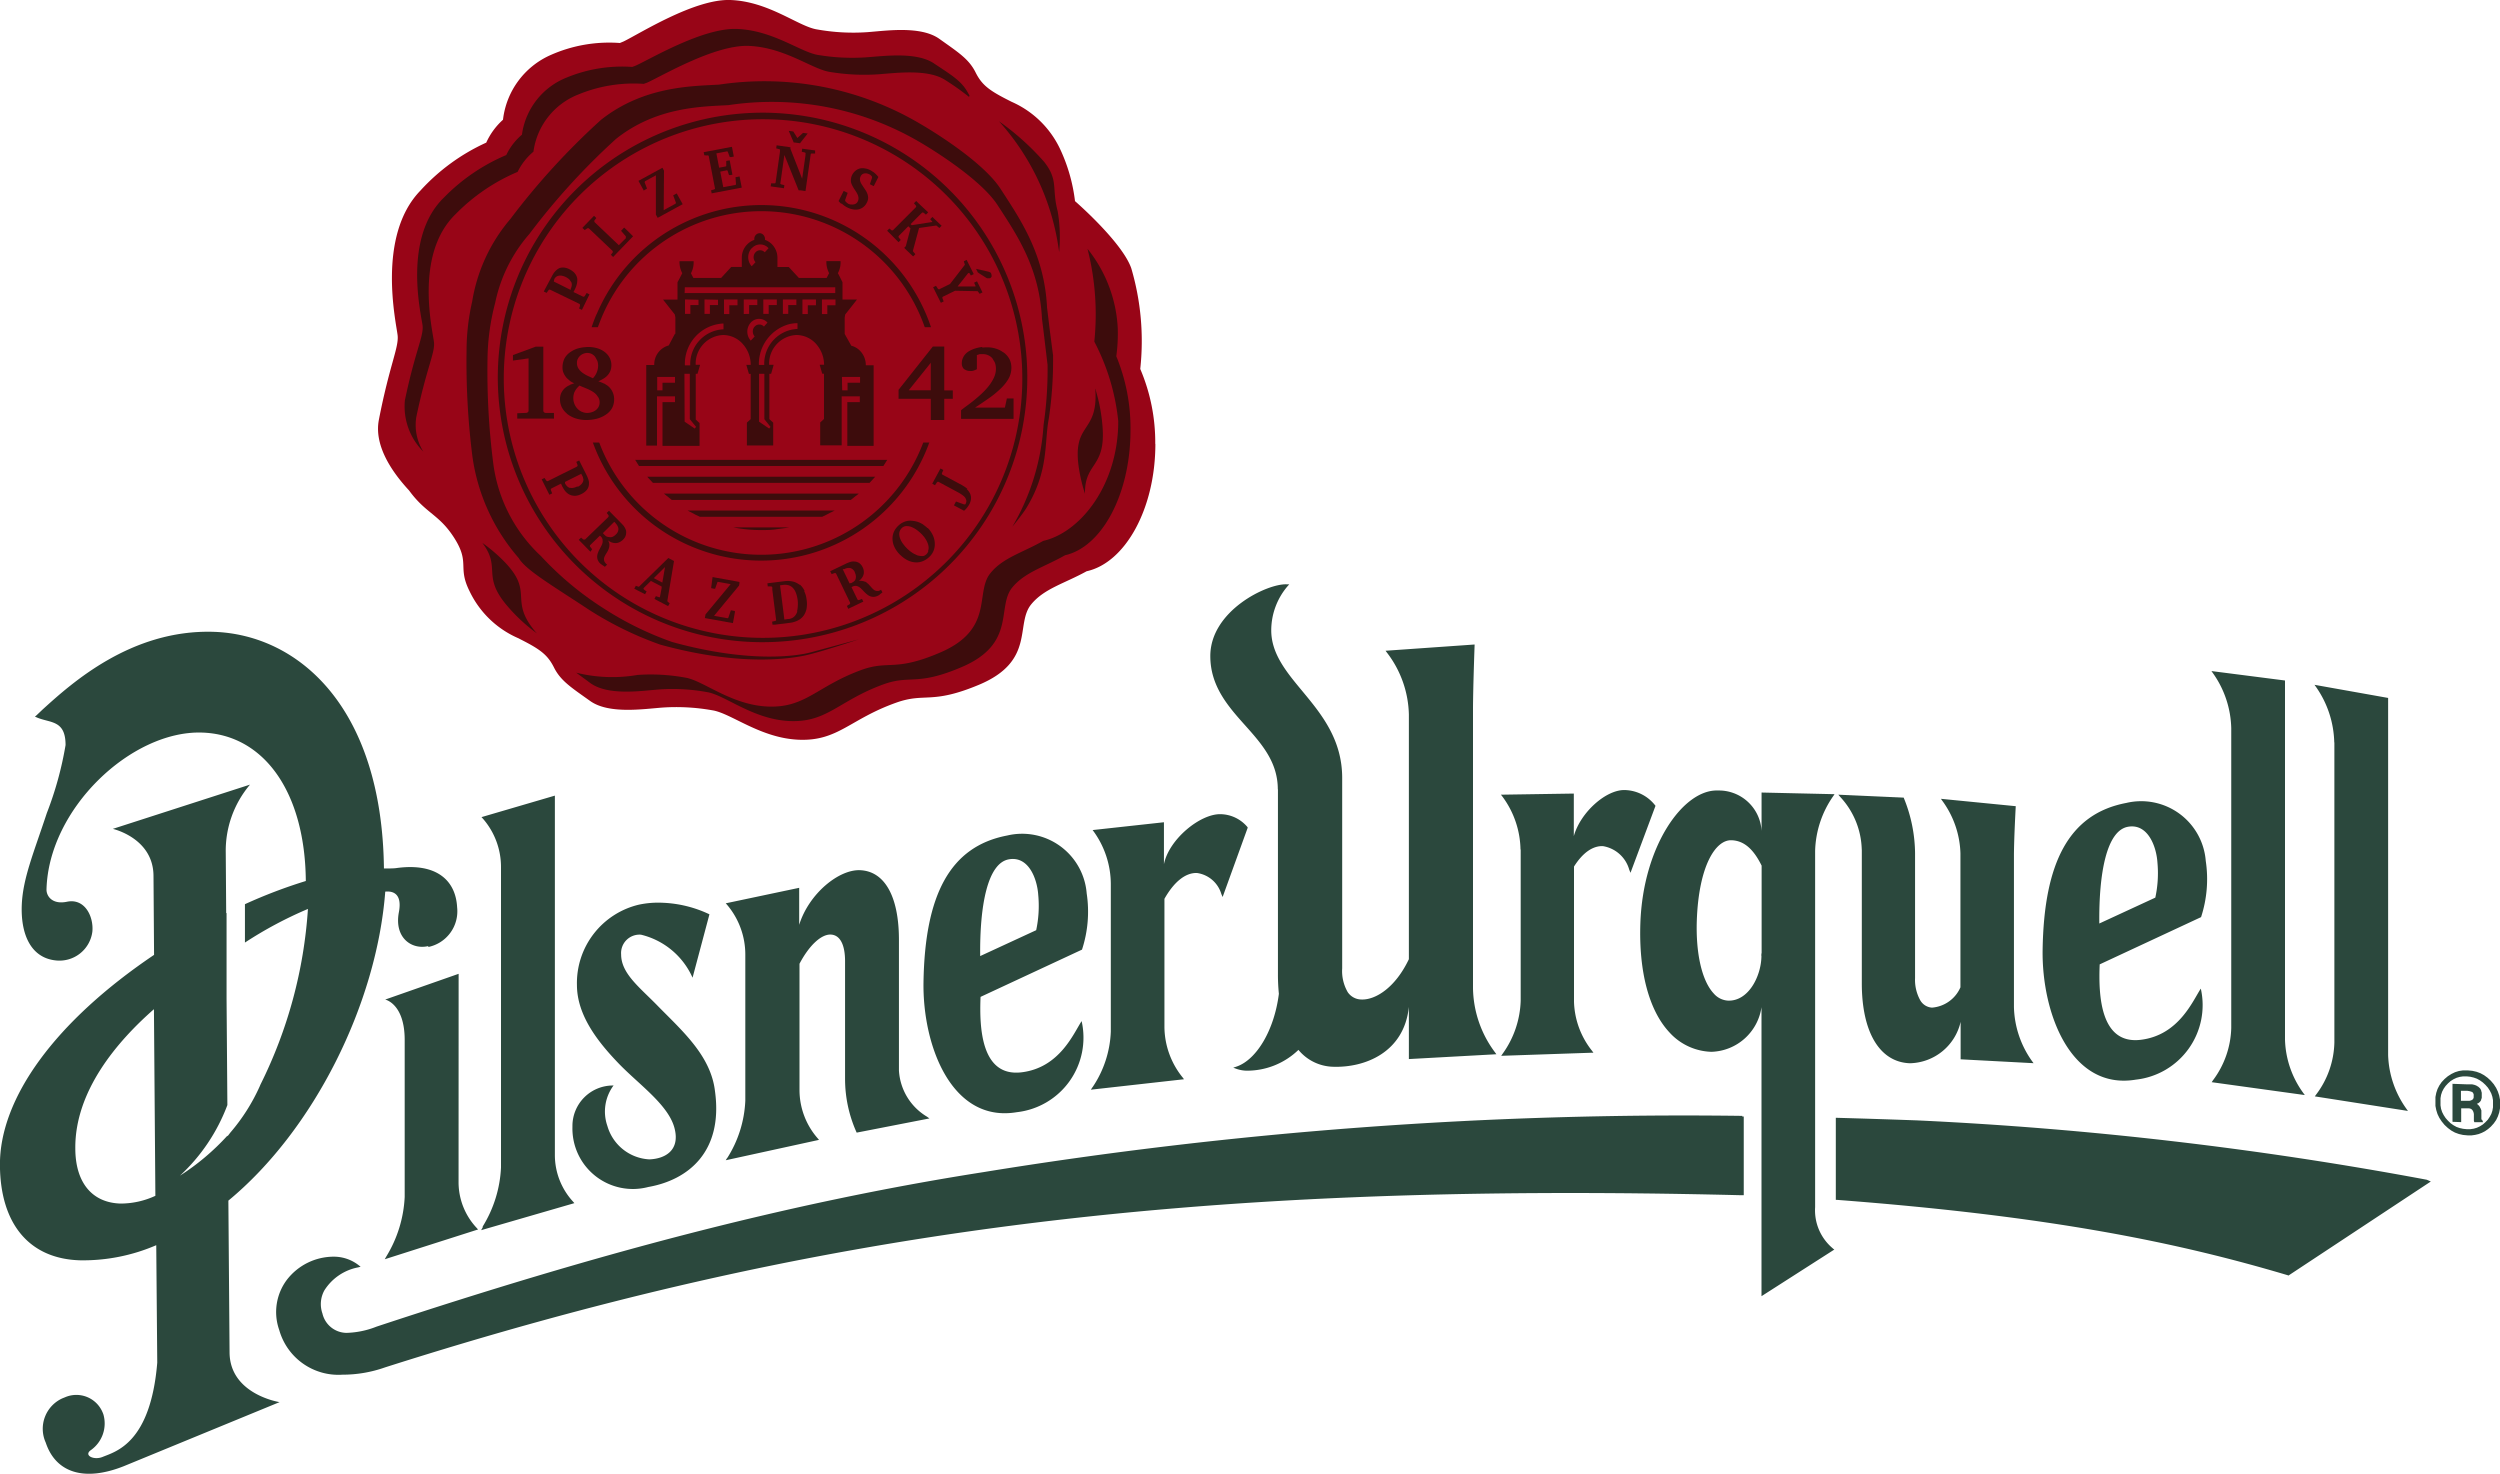 <?xml version="1.0" encoding="UTF-8"?> <svg xmlns="http://www.w3.org/2000/svg" id="Layer_1" data-name="Layer 1" viewBox="0 0 400 235.8"><defs><style>.cls-3{fill:#3d0c0c}</style></defs><title>pilsner-urquell</title><path id="Path_31" data-name="Path 31" d="M430.76 310.83h.24v12.59h-.64c-89.22-2.21-149.1 6-216.75 27.55a20.35 20.35 0 01-6.81 1.17 9.84 9.84 0 01-10.12-7.14 8.6 8.6 0 011.19-8 9.47 9.47 0 017.67-3.74 6.46 6.46 0 013.83 1.35l.33.26-.4.1a8.21 8.21 0 00-5.4 3.68 4.54 4.54 0 00-.31 3.7 4 4 0 003.85 3.1 14 14 0 004.81-1c34.26-11.33 65.12-19.71 97.1-24.72a697.14 697.14 0 01121.42-9m27.93.72c-4.18-.15-8.09-.28-12.77-.41h-.2v13.13h.2c34.42 2.62 54.65 6.86 72.12 12.06l.1.05 22.78-15.05-.64-.28a593.82 593.82 0 00-81.59-9.5M225.38 288l-11.75 4.12s3.12.65 3.12 6.46v25.12a20 20 0 01-2.93 9.51l-.26.46 14.63-4.67.3-.09-.22-.25a10.7 10.7 0 01-2.9-7.39zm-4.8-4.45c-2.67.67-5.54-1.29-4.76-5.4.68-3.59-1.69-3.34-2.18-3.3-1.37 17.93-11.38 38.1-25.1 49.44l.19 24.24c0 6.76 8 8 8 8l-24.9 10.24c-6.42 2.56-10.93 1-12.51-3.76a5.35 5.35 0 012.67-7.09l.4-.16a4.55 4.55 0 016 2.35q.09.2.16.41a5.22 5.22 0 01-2 5.68c-1.23.85.47 1.67 1.86 1.1 2.13-.87 7.68-2.21 8.75-15.08l-.16-18.8a29.57 29.57 0 01-12.2 2.42c-8.07-.23-12.74-5.77-12.81-15.19-.08-10.79 8.91-23.06 24.66-33.68l-.09-12.6c0-6.1-6.51-7.56-6.51-7.56l21.95-7.08a16.38 16.38 0 00-3.88 10.84l.07 9.71h.06V292l.13 17a29.52 29.52 0 01-7.59 11.3 38 38 0 007.61-6.42v.12l.45-.59a30.45 30.45 0 004.69-7.37l.13-.31a73.79 73.79 0 007.6-28.11 63.61 63.61 0 00-10.08 5.38v-6.14a80.52 80.52 0 019.74-3.71c-.11-14.14-6.64-23.46-16.65-23.75-11.27-.33-24.54 12.18-24.84 25.14 0 1.06.95 2.41 3.27 1.93 2.88-.6 4.29 2.4 4.07 4.77a5.31 5.31 0 01-5.93 4.61c-4-.46-5.58-4.31-5.36-9 .2-4.21 1.92-8.26 4-14.56a55.29 55.29 0 003-10.89c0-4.06-2.46-3.49-4.6-4.42l-.3-.13.25-.21 1-.95c4.58-4.15 14.11-12.79 27.28-12.41 13.46.4 27 11.84 27.31 37.87.37 0 1.66 0 2-.07 6.44-.88 9.49 2 9.71 6.28a5.83 5.83 0 01-4.67 6.36m-43.61 39.79l-.23-29.85c-5.85 5.13-12.65 13.06-12.58 22.26 0 5.48 2.68 8.71 7.24 8.84a13.23 13.23 0 005.57-1.24m52.37 5.05l-.25.45 14.62-4.24.3-.09-.22-.25a11 11 0 01-2.9-7.47v-57.48l-11.74 3.44.23.25a11.77 11.77 0 012.89 7.82v48a19.65 19.65 0 01-2.92 9.42m39.13-11l-.25.41 14.92-3.26-.22-.26a11.76 11.76 0 01-2.9-7.68v-20.24c1.55-2.95 3.48-4.73 5-4.67s2.29 1.68 2.29 4.25v18.88a20.87 20.87 0 001.79 8.41l.07.15 11.64-2.27-.39-.28a9.21 9.21 0 01-4.49-7.4v-20.88c0-6.95-2.27-11-6.23-11.16-3.4-.13-8.17 3.75-9.73 8.74v-5.92l-11.75 2.48.23.26a12.31 12.31 0 012.9 8v23.33a18.56 18.56 0 01-2.92 9.21m-18.25-11.65a6.48 6.48 0 00-6.49 6.47v.19a9.67 9.67 0 0012.13 9.58c6.41-1.13 12-5.65 10.68-15.31-.67-5.8-5.4-9.8-9.4-13.91-2.79-2.83-5.62-5-5.62-8a2.95 2.95 0 013.18-3.15 12.14 12.14 0 018.25 6.88l2.7-10.14a19.16 19.16 0 00-7.5-1.85 14.91 14.91 0 00-3.76.3 12.89 12.89 0 00-9.94 12.85c0 4.86 3.36 9.12 6.67 12.56s8.18 6.76 9 10.6c.74 3.29-1.52 4.65-4.08 4.75a7.39 7.39 0 01-6.72-5.35 7 7 0 011-6.49m76.59.33l-.23.36 14.9-1.67-.22-.29a13 13 0 01-2.91-8V276c1.54-2.73 3.38-4.2 5.21-4.13a4.75 4.75 0 013.89 3.35l.21.49 4-11.05v-.11l-.08-.09a5.74 5.74 0 00-4.19-2c-3.27-.12-8.32 4-9.12 8v-6.71L326.82 265a14.45 14.45 0 012.91 8.61v23.64a17 17 0 01-2.92 8.89m-17.92-14.45c-.21 5 .11 12.84 6.56 12.07 6.13-.74 8.35-6.3 9.61-8.19a12 12 0 01-10.37 14.57c-10.39 1.75-15.09-10.59-14.93-20.79.22-14 4.25-21.74 13.4-23.48a10.36 10.36 0 0112.71 9.26 19.5 19.5 0 01-.75 9zm-.1-6.51l9-4.16a18.55 18.55 0 00.33-5.62c-.17-2.61-1.55-6.31-4.74-5.71-3.37.64-4.64 7.37-4.55 15.47m86.48-17.07v24.22a15.28 15.28 0 01-2.89 8.48l-.23.33 14.38-.49h.38l-.23-.32a13.17 13.17 0 01-2.88-7.86v-21.61c1.39-2.21 3-3.33 4.62-3.27a5.25 5.25 0 014.22 3.78l.2.49 4-10.72a6.35 6.35 0 00-4.88-2.52c-3-.11-7.12 3.55-8.19 7.37v-6.81l-11.66.18.25.32a14.6 14.6 0 012.88 8.47m-38.81-9.68v29.68a30.6 30.6 0 00.15 3.07c-.72 5.72-3.5 10.5-6.76 11.64l-.54.18.55.2a5.26 5.26 0 001.61.28 11.84 11.84 0 008.27-3.33 7.43 7.43 0 005.48 2.7c5.16.19 11.43-2.29 12.19-9.58v8.35l14-.77-.23-.32a17.52 17.52 0 01-3.51-10.25v-44.56c0-3.37.26-10.43.26-10.43l-14.25 1 .23.31a16.83 16.83 0 013.5 9.91v39.13c-2.17 4.57-5.35 6.53-7.58 6.45a2.67 2.67 0 01-2.2-1.17 6.73 6.73 0 01-.89-3.82v-30.46c0-6.2-3.38-10.27-6.35-13.86-2.55-3.07-5-6-5-9.75A10.89 10.89 0 01358 226l.28-.32h-.43c-3.13-.12-12.2 4.23-12.2 11.48 0 4.79 2.81 8 5.54 11.05s5.26 5.94 5.26 10.29m88.79 73.44l.25.18-11.65 7.46v-46.24a8.35 8.35 0 01-8 7.14 9.41 9.41 0 01-6.74-3.12c-3.26-3.5-4.91-9.71-4.64-17.47.43-12.39 6.89-21.43 12.39-21.22a6.84 6.84 0 017 6.48V259h.2l11.48.26-.22.32a16 16 0 00-2.89 8.76v57a7.93 7.93 0 002.84 6.6m-11.45-46.81a2.15 2.15 0 01.05-.49v-13.95c-1.33-2.7-2.86-4-4.82-4.06-2.54-.1-5.24 4.09-5.55 12.83-.18 5.3.82 9.67 2.7 11.68a3.26 3.26 0 002.28 1.15c3.32.13 5.36-4 5.36-7.21m16.06-16.95v21.4c0 7.83 2.87 12.61 7.69 12.78a8.51 8.51 0 008.12-6.63v6l11.67.62-.25-.34a15.5 15.5 0 01-2.89-8.67v-24.11c0-2.77.29-8 .29-8L462.55 260l.23.33a14.92 14.92 0 012.89 8.39v21.44a5.42 5.42 0 01-4.55 3.25 2.33 2.33 0 01-1.91-1.23 6.72 6.72 0 01-.8-3.51v-19.98a23.87 23.87 0 00-1.77-8.75l-.05-.13-10.46-.47.31.36a12.79 12.79 0 013.44 8.42m38.07 18.37c-.21 5 .11 12.84 6.56 12.07 6.13-.74 8.35-6.3 9.62-8.19a12 12 0 01-10.38 14.56c-10.39 1.75-15.09-10.59-14.93-20.79.22-14 4.25-21.75 13.39-23.48a10.36 10.36 0 0112.71 9.27 19.57 19.57 0 01-.75 9zm-.1-6.52l9-4.16a18.48 18.48 0 00.34-5.62c-.17-2.61-1.56-6.31-4.75-5.71-3.37.64-4.64 7.37-4.55 15.47M509 248.66v48a14.54 14.54 0 01-2.92 8.37l-.21.31 14.9 2.06-.25-.34a15.21 15.21 0 01-2.92-8.52v-57.47l-11.77-1.51.25.35a15.81 15.81 0 012.92 8.79m16.5 2.3v48a14.3 14.3 0 01-2.91 8.31l-.22.3 14.9 2.33-.25-.35a15.56 15.56 0 01-2.92-8.6v-57.13l-11.78-2.1.25.35a16.11 16.11 0 012.91 8.84M552 308.79v.74l-.13.67-.21.62-.28.58-.38.54-.46.51-.46.4-.49.34-.49.25-.52.2-.55.13-.57.08h-.64l-.74-.07-.66-.15-.63-.23-.58-.32-.55-.41-.53-.49-.46-.56-.38-.58-.29-.6-.2-.64-.13-.66v-1.43l.13-.66.2-.61.29-.57.37-.54.46-.49.53-.45.58-.37.58-.28.62-.19.66-.1h.73l.74.07.67.15.63.23.59.32.55.4.53.49.47.55.38.59.28.59.21.63.13.66zm-1.12 0v-.57l-.1-.54-.17-.52-.25-.49-.3-.46-.39-.44-.42-.39-.46-.33-.49-.27-.51-.18-.55-.13-.57-.06h-.57l-.54.08-.51.15-.49.23-.46.29-.42.37-.38.41-.31.44-.25.48-.17.51-.09.54v1.14l.09.55.17.52.25.49.31.47.38.43.42.4.45.32.49.27.51.18.55.12.57.06h.57l.55-.08.51-.15.49-.23.46-.29.42-.37.39-.41.3-.45.25-.46.17-.51.1-.55zm-1.73 2.58l.14.37h-1.4l-.07-.23v-1.08l-.06-.28-.09-.22-.12-.16-.14-.13-.15-.07-.23-.05h-1.24v2.21l-1.39-.05v-6.08l2.2.08H547.52l.36.08.31.11.35.21.27.25.17.29a.12.12 0 010 .06l.1.35V307.85l-.11.32v.06l-.17.25-.25.21-.25.11.22.18.19.22.19.35.12.3V311.3zm-1.36-3.82v-.25l-.06-.16-.08-.14-.11-.09-.19-.07-.25-.07-.32-.05h-1.03v1.6h1.37l.22-.06.22-.1.13-.13.09-.18z" transform="translate(-152 -132.19)" fill="#2b483d"></path><path id="Path_32" data-name="Path 32" d="M336.84 203.22a29.93 29.93 0 00-2.4-12A41.18 41.18 0 00333 175.1c-1.49-4.22-9-10.73-9-10.73a27.12 27.12 0 00-2.4-8.37 15.44 15.44 0 00-7.72-7.51c-3.44-1.72-4.72-2.57-5.79-4.72s-2.79-3.22-5.79-5.36-8.58-1.29-11.58-1.07a32.69 32.69 0 01-7.93-.43c-3-.43-7.73-4.5-13.95-4.72-5.73-.19-14.52 5.4-17.06 6.63l-.6.25a23.09 23.09 0 00-11.09 1.93 12.93 12.93 0 00-7.61 10.35 11 11 0 00-2.68 3.66 32.34 32.34 0 00-10.53 7.67c-7.08 7.29-3.86 21.23-3.65 23.17s-1.29 4.72-3 13.51c-.76 3.9 1.77 8 4.83 11.3 2.72 3.75 4.86 3.8 7.31 7.73s.43 4.51 2.36 8.37a15.42 15.42 0 007.73 7.51c3.44 1.72 4.72 2.58 5.79 4.72s2.79 3.22 5.79 5.36 8.57 1.27 11.57 1.05a33 33 0 017.93.43c3 .43 7.73 4.5 13.95 4.72s8.11-3.31 15.53-5.94c4.63-1.65 5.57.34 13.21-2.85 9.09-3.8 5.78-9.71 8.37-12.87 2.06-2.53 5.33-3.34 8.87-5.3 6.18-1.36 11-10 11-20.39" transform="translate(-152 -132.19)" fill="#980517"></path><path id="Path_33" data-name="Path 33" class="cls-3" d="M274.12 234.94a42.36 42.36 0 10-31.24-13.63 42.28 42.28 0 0031.24 13.63m-39.81-54a41.49 41.49 0 118.76 39.38 41.6 41.6 0 01-8.76-39.38" transform="translate(-152 -132.19)"></path><path id="Path_34" data-name="Path 34" class="cls-3" d="M260 185.57l-1 1.89a3.15 3.15 0 00-2.32 3.13h-1.28v12.9h1.72v-7.89H260v.93h-2v7h5.93v-3.65l-.61-.56V192h.28l.4-1.38v-.06h-.69a4.59 4.59 0 014.41-4.77 4.24 4.24 0 013.3 1.65 4.94 4.94 0 011.09 2.95v.18h-.7l.42 1.44h.28v7.24l-.61.56v3.65h4.21v-3.65l-.61-.56V192h.28l.38-1.33v-.11h-.7v-.18a4.57 4.57 0 014.39-4.59 4.26 4.26 0 013.34 1.69 5 5 0 011.06 3.07h-.7l.41 1.44h.28v7.24l-.61.56v3.65h3.44v-7.84h2.9v.93h-2v7h4.21v-12.9h-1.25a3.27 3.27 0 00-1.31-2.65 3.39 3.39 0 00-.49-.29 2.61 2.61 0 00-.52-.18l-1.06-1.89v-2.64l.09-.48 1.62-2.05.25-.33h-2.31v-2.78c-.25-.49-.49-1-.74-1.44a3.57 3.57 0 00.43-1.61v-.32h-2.27a3.93 3.93 0 00.44 1.93c-.14.25-.27.51-.4.76h-4.44l-1.32-1.43-.3-.32h-1.81v-1.44a3.09 3.09 0 00-1.2-2.48l-.12-.08a2.76 2.76 0 00-.67-.34 1.36 1.36 0 000-.15 1 1 0 00-.2-.58.84.84 0 00-.66-.34.89.89 0 00-.85.92.69.69 0 000 .15 3 3 0 00-2 2.89v1.44H269l-1.62 1.76h-4.44l-.39-.75a3.59 3.59 0 00.43-1.61v-.32h-2.26a3.87 3.87 0 00.44 1.92c-.25.49-.51 1-.76 1.45v2.78h-2.31l1.88 2.38.09.48v2.64zm0 7.47v.39h-2v1.21h-.85v-2.14H260zm26.71-.54h2.9v.93h-2v1.21h-.86zM270 180.63v.4h-1.31v1.41h-.85v-2.34H270zm1 1.8v-2.33h2.17v.9h-1.31v1.41zm1.37 4l-.25.26a2.16 2.16 0 010-2.88 1.79 1.79 0 012.53-.15l.15.15-.1.11-.47.52a1 1 0 00-1.39-.09l-.09.09a1.12 1.12 0 00-.3.79 1.16 1.16 0 00.3.79zm1.76-4v-2.33h2.16v.9h-1.3v1.41h-.86zm1.15 18.06l-.21.27-1.47-1-.15-.1V192h.85v7.26zm4.32-16.34v.67a5.56 5.56 0 00-5.32 5.76h-.86a6.6 6.6 0 014.76-6.5 5.73 5.73 0 011.42-.18zm-2.34-1.72v-2.33h2.16v.9h-1.3v1.41h-.86zm5.29-1.8v.4h-1.3v1.41h-.86v-2.34h2.16zm3.13 0v.4h-1.31v1.41h-.86v-2.34h2.17zm-13.38-8.73a1.79 1.79 0 012.53-.14l.14.14-.1.11-.51.55a1 1 0 00-1.39-.09l-.09.09a1.16 1.16 0 00-.3.79 1.17 1.17 0 00.3.79l-.36.39-.25.26a2.16 2.16 0 010-2.89m-10.7 6.25h24.07v.93h-24.1zm5.31 2v.85h-1.3v1.41h-.86v-2.31zm-3.12 0v.85h-1.3v1.41h-.86v-2.31zm4 3.8v.93a5.56 5.56 0 00-5.32 5.76h-.86a6.46 6.46 0 016.18-6.69m-6.25 8.05h.86v7.26l1 1.23-.21.27-1.47-1-.15-.1z" transform="translate(-152 -132.19)"></path><path id="Path_35" data-name="Path 35" class="cls-3" d="M300.72 203h-1a27.69 27.69 0 01-51.72.32c0-.11-.1-.21-.14-.32h-1a28.62 28.62 0 0053.71.32c0-.11.09-.21.13-.32" transform="translate(-152 -132.19)"></path><path id="Path_36" data-name="Path 36" class="cls-3" d="M265.78 226.29l.49.1h.15l.35-1a.12.12 0 01.13-.1l2 .36-.31.38-3.71 4.47-.1.58.49.09 4 .72.31-1.72v-.22l-.64-.12-.4 1.18a.13.13 0 01-.16.09l-1.23-.22-.9-.16 4-4.84.06-.36v-.22l-4.3-.78z" transform="translate(-152 -132.19)"></path><path id="Path_37" data-name="Path 37" class="cls-3" d="M254.22 226.08l-.49-.16-.25.45.5.27 1.23.63.25-.45-.42-.29a.19.19 0 01-.06-.11.14.14 0 010-.14l1.16-1.14 1.72.89v.25l-.26 1.38a.1.1 0 01-.06.09.11.11 0 01-.09 0l-.51-.18-.23.45.49.26 1.7.89.25-.45-.27-.22a.21.21 0 01-.09-.12.44.44 0 010-.14l1.05-6.29-.91-.48zm3.95-1.81l-.2 1.13-.62-.32-.74-.39 1.79-1.77z" transform="translate(-152 -132.19)"></path><path id="Path_38" data-name="Path 38" class="cls-3" d="M303.07 187.64h-1.82l-5.48 6.92V196h5.16v3.39h2.15V196h1.37v-1.35h-1.37v-7zm-2.15 3.86v3.13h-3.52l3.53-4.4z" transform="translate(-152 -132.19)"></path><path id="Path_39" data-name="Path 39" class="cls-3" d="M254.26 206.75h39.08c.15-.21.28-.44.42-.66l.2-.32h-40.33c.21.33.4.67.62 1" transform="translate(-152 -132.19)"></path><path id="Path_40" data-name="Path 40" class="cls-3" d="M309.19 187.7a6.24 6.24 0 00-.9.17 5.07 5.07 0 00-.89.32 3.09 3.09 0 00-.77.49 2.18 2.18 0 00-.53.71 2 2 0 00-.21.92 1.23 1.23 0 00.32.9 1.06 1.06 0 00.25.15 1.34 1.34 0 00.7.18 1.69 1.69 0 00.41 0 2.22 2.22 0 00.36-.11l.37-.16V189l.25-.08.2-.07h.51a2 2 0 01.86.18 1.89 1.89 0 01.66.49 1.66 1.66 0 01.15.27 2.08 2.08 0 01.27.47 2.85 2.85 0 01.15.92 3.41 3.41 0 01-.32 1.43 6.88 6.88 0 01-.83 1.34 11.26 11.26 0 01-1.14 1.23 23.907 23.907 0 01-2.41 1.97c-.36.26-.66.49-.88.68v1.38h8.4v-3.27h-1.07l-.32 1.47H308c.84-.54 1.6-1.07 2.32-1.57a15 15 0 001.84-1.53 6.89 6.89 0 001.23-1.57 3.53 3.53 0 00.43-1.69 3.11 3.11 0 00-.29-1.37 3.24 3.24 0 00-.82-1c-.07-.06-.16-.11-.25-.16a3.83 3.83 0 00-1-.51 4.66 4.66 0 00-1.5-.25 6.39 6.39 0 00-.81.05" transform="translate(-152 -132.19)"></path><path id="Path_41" data-name="Path 41" class="cls-3" d="M292.56 226.73a1 1 0 01-.36 0 .91.91 0 01-.32-.13 2 2 0 01-.29-.25c-.09-.09-.18-.19-.27-.3l-.29-.32a1.89 1.89 0 00-.25-.22l-.08-.08a2.21 2.21 0 00-.28-.18h-.08a1.3 1.3 0 00-.44-.11 1.52 1.52 0 00-.49 0l.18-.14a2.17 2.17 0 00.25-.26 1.91 1.91 0 00.22-.34 1.55 1.55 0 00.14-.42 1.9 1.9 0 000-.49 1.93 1.93 0 00-.19-.57 1.88 1.88 0 00-.35-.49 1.37 1.37 0 00-.43-.28 1.33 1.33 0 00-.46-.11 1.88 1.88 0 00-.46 0 2.52 2.52 0 00-.42.11l-.36.14-2.7 1.3.23.46.23-.08.22-.08a.27.27 0 01.16 0 .18.18 0 01.12.11l.22.45 2 4.16a.19.19 0 010 .16.25.25 0 01-.1.12l-.41.25.22.46.31-.15 2.1-1-.21-.43-.27.1-.2.07a.28.28 0 01-.15 0 .21.21 0 01-.12-.12l-.94-1.94.16-.08a1 1 0 01.55-.12 1.27 1.27 0 01.47.16 2.16 2.16 0 01.42.34l.42.43a5.35 5.35 0 00.44.41 2.11 2.11 0 00.49.31 1.39 1.39 0 00.58.11 1.72 1.72 0 00.71-.19 1.28 1.28 0 00.32-.22 3.56 3.56 0 01.39-.29l-.22-.45a1.51 1.51 0 01-.45.22m-3.62-1.87a1.08 1.08 0 01-.31.36l-.29.18-.09.05h-.1l-.17.07-1.11-2.3h.26a1.47 1.47 0 011-.16 1.18 1.18 0 01.68.64v.06a1.57 1.57 0 01.18.67 1.12 1.12 0 01-.12.51" transform="translate(-152 -132.19)"></path><path id="Path_42" data-name="Path 42" class="cls-3" d="M247.44 182.47c-.29.68-.55 1.37-.78 2.07h1q.36-1 .79-2a27.7 27.7 0 0151.51 2h1a28.62 28.62 0 00-53.5-2.07" transform="translate(-152 -132.19)"></path><path id="Path_43" data-name="Path 43" class="cls-3" d="M279.21 155l.79.11 1.05-1.33.18-.23-.74-.1-.66.59-.25.23-.48-.77-.17-.27-.74-.11.81 1.88z" transform="translate(-152 -132.19)"></path><path id="Path_44" data-name="Path 44" class="cls-3" d="M265 157.06h.16a.22.22 0 01.15 0 .19.19 0 01.1.14l.07.38.9 4.67a.18.18 0 010 .16.26.26 0 01-.12.09l-.49.14.1.49.35-.07 4.46-.85-.27-1.38-.08-.41-.49.1h-.15v.17l.06.87a.36.36 0 010 .13.15.15 0 01-.09.09l-1.39.26-.55.1-.48-2.49 1-.2a.13.13 0 01.12 0 .28.28 0 01.07.1l.14.44.07.21h.27l.28-.06-.36-1.89-.08-.41-.55.1v.68a.25.25 0 010 .12.11.11 0 01-.09.08l-.5.1-.55.1-.44-2.29 1.65-.31a.12.12 0 01.12 0 .38.38 0 01.08.12l.16.43.13.35h.25l.4-.08-.22-1.15-.08-.41-4.52.86.1.49z" transform="translate(-152 -132.19)"></path><path id="Path_45" data-name="Path 45" class="cls-3" d="M308.78 176l1.13.71h.48a.6.6 0 00.15-.11.39.39 0 00.11-.15.47.47 0 000-.2.53.53 0 00-.06-.25v-.05l-.05-.09a.42.42 0 00-.11-.09l-.15-.07-.2-.06-1.91-.43.28.56z" transform="translate(-152 -132.19)"></path><path id="Path_46" data-name="Path 46" class="cls-3" d="M286.65 164.73a3.64 3.64 0 00.95.67 3.07 3.07 0 00.88.29 2.26 2.26 0 00.86 0 1.9 1.9 0 00.77-.35 2 2 0 00.59-.74 1.63 1.63 0 00.2-.7 1.75 1.75 0 00-.09-.62 3.1 3.1 0 00-.27-.58l-.36-.54-.29-.44a2.21 2.21 0 01-.22-.43 1.44 1.44 0 01-.08-.44 1 1 0 01.12-.46.78.78 0 01.25-.31.84.84 0 01.34-.14 1.1 1.1 0 01.39 0 1.54 1.54 0 01.41.14 1.09 1.09 0 01.21.14l.13.13a.46.46 0 01.08.13v.07a.49.49 0 000 .06.08.08 0 010 .05l-.34 1 .49.25.13.06.74-1.46a3.61 3.61 0 00-.36-.41 3.37 3.37 0 00-.42-.37l-.12-.07a3.1 3.1 0 00-.44-.27 2.58 2.58 0 00-.8-.25 2.05 2.05 0 00-.8 0 1.86 1.86 0 00-.71.36 2.13 2.13 0 00-.55.69 1.82 1.82 0 00-.18.6 1.79 1.79 0 000 .55 2.25 2.25 0 00.19.51 5.31 5.31 0 00.27.48l.34.52a3 3 0 01.28.52 1.6 1.6 0 01.12.52 1.1 1.1 0 01-.12.54.85.85 0 01-.29.33.92.92 0 01-.38.14 1.3 1.3 0 01-.41 0h-.14l-.25-.08-.21-.14-.17-.15-.16-.18v-.07a.19.19 0 010-.11l.4-1.12-.64-.32-.82 1.63a4.89 4.89 0 00.39.4l.07.05" transform="translate(-152 -132.19)"></path><path id="Path_47" data-name="Path 47" class="cls-3" d="M255.09 162.61l.43-.25-.38-1 .06-.17 1.74-.95v6.29l.29.52.15-.09 3.85-2.1-.7-1.26-.25-.46-.57.31.44 1.17-.06.16-1.25.68-.65.36.05-6.28v-.05l-.25-.46-3.84 2.1.88 1.59z" transform="translate(-152 -132.19)"></path><path id="Path_48" data-name="Path 48" class="cls-3" d="M246 168.7h.1a.22.22 0 01.15.06l3.73 3.54a.25.25 0 01.06.13.23.23 0 010 .14l-.3.39.36.35.4-.42 2.79-2.89-1-1-.43-.4-.49.52.76.88v.06a.22.22 0 010 .08.27.27 0 010 .09.15.15 0 010 .08l-1 1-.11.12-3.85-3.66a.21.21 0 01-.07-.15.27.27 0 010-.1.06.06 0 010-.05l.31-.4-.37-.35-1.86 1.93.37.35z" transform="translate(-152 -132.19)"></path><path id="Path_49" data-name="Path 49" class="cls-3" d="M239.76 178.62a.21.21 0 01.28-.07l4.64 2.25a.2.2 0 01.11.13.26.26 0 010 .15v.08l-.14.39.46.22.15-.31.74-1.52.32-.65-.46-.22-.3.49a.25.25 0 01-.12.09.22.22 0 01-.16 0l-.81-.39-.72-.35a1.75 1.75 0 00.16-.28l.12-.25a3.41 3.41 0 00.21-.54 2.84 2.84 0 00.11-.56 2 2 0 000-.56 1.7 1.7 0 00-.2-.54 2 2 0 00-.4-.49l-.17-.13a3.05 3.05 0 00-.47-.29 2.45 2.45 0 00-.74-.25 1.6 1.6 0 00-.61 0 1.32 1.32 0 00-.49.2 2.57 2.57 0 00-.42.36 2.83 2.83 0 00-.35.46c-.1.17-.2.35-.29.53l-1.21 2.26.46.22zm.93-1.77a1 1 0 01.29-.36.9.9 0 01.41-.18 1.2 1.2 0 01.52 0 2.31 2.31 0 01.6.2 2.48 2.48 0 01.6.41l.32.46a1.08 1.08 0 01.05.49 1.88 1.88 0 01-.17.55v.16l-2-1-.7-.34z" transform="translate(-152 -132.19)"></path><path id="Path_50" data-name="Path 50" class="cls-3" d="M280.73 226.74a2.82 2.82 0 00-.74-1h-.08a2.84 2.84 0 00-1-.49 3.72 3.72 0 00-1.39-.07l-2.74.34.06.49h.5a.26.26 0 01.15.05.2.2 0 01.08.15v.35l.6 4.74a.2.2 0 010 .16.28.28 0 01-.14.08l-.49.11.06.49h.37l2.42-.3a3.76 3.76 0 001.26-.37 2.6 2.6 0 00.91-.75 3 3 0 00.49-1.14 4.64 4.64 0 000-1.51 3.89 3.89 0 00-.38-1.29m-1.09 3.22a2.06 2.06 0 01-.25.54 1.62 1.62 0 01-.32.36 1.58 1.58 0 01-.38.22 1.8 1.8 0 01-.39.11h-.16l-.58.09-.69-5.48.56-.07a2.58 2.58 0 01.47 0 1.81 1.81 0 01.47.11 1.74 1.74 0 01.44.27 1.88 1.88 0 01.38.46 3.07 3.07 0 01.31.71 5.66 5.66 0 01.2 1 5.14 5.14 0 010 .94 3.3 3.3 0 01-.12.74" transform="translate(-152 -132.19)"></path><path id="Path_51" data-name="Path 51" class="cls-3" d="M240.63 198.56v-.3h-1.32a.43.43 0 01-.27-.12.31.31 0 01-.11-.25v-10.23h-1.23l-3.63 1.34v.88l.43-.06 2.07-.29v8.35a.3.3 0 01-.11.25.42.42 0 01-.25.12l-1.45.06v.86h5.88z" transform="translate(-152 -132.19)"></path><path id="Path_52" data-name="Path 52" class="cls-3" d="M284.93 214.19c.21-.11.42-.21.63-.32H262c.2.12.42.21.63.32.45.25.89.49 1.36.69h19.55c.47-.21.91-.45 1.36-.69" transform="translate(-152 -132.19)"></path><path id="Path_53" data-name="Path 53" class="cls-3" d="M273.8 217c.77 0 1.53 0 2.28-.11s1.47-.18 2.21-.32h-9c.74.14 1.47.25 2.21.32a21.74 21.74 0 002.28.11" transform="translate(-152 -132.19)"></path><path id="Path_54" data-name="Path 54" class="cls-3" d="M306.79 210.42a4.18 4.18 0 00-.61-.45l-.26-.16-2.55-1.37-.55-.29a.22.22 0 01-.11-.12.19.19 0 010-.13l.22-.51-.45-.25-1.32 2.44.44.25.31-.47a.25.25 0 01.1-.07.19.19 0 01.16 0l3.07 1.65a6 6 0 01.81.51 2 2 0 01.45.46.19.19 0 000 .06.76.76 0 01.12.39.89.89 0 01-.12.43.24.24 0 01-.08.1h-.18l-1.28-.46-.33.62.51.27 1.11.59.2-.18.23-.25a2 2 0 00.19-.25 2.62 2.62 0 00.2-.32 2.21 2.21 0 00.29-.92 1.74 1.74 0 00-.15-.83 2.42 2.42 0 00-.54-.72" transform="translate(-152 -132.19)"></path><path id="Path_55" data-name="Path 55" class="cls-3" d="M243.22 193.78a3 3 0 00-.77.45 2.5 2.5 0 00-.6.74 2.37 2.37 0 00-.25 1.13 2.81 2.81 0 00.32 1.31 3.2 3.2 0 00.71.89l.16.15a4.37 4.37 0 001.34.69 5.49 5.49 0 001.68.25 6.65 6.65 0 001.65-.2 4.61 4.61 0 001.42-.62 3.11 3.11 0 001-1 2.85 2.85 0 00.38-1.49 2.58 2.58 0 00-.16-.95 2.65 2.65 0 00-.4-.74 2.62 2.62 0 00-.53-.52l-.13-.08a3.83 3.83 0 00-.4-.25h-.05a4.44 4.44 0 00-.51-.22l-.34-.12c.21-.1.44-.21.68-.35a3.14 3.14 0 00.68-.49 2.6 2.6 0 00.51-.71 2.36 2.36 0 00.21-1 2.51 2.51 0 00-.32-1.29 2.89 2.89 0 00-.84-.92 3.69 3.69 0 00-1.17-.55 4.9 4.9 0 00-1.32-.18 6.61 6.61 0 00-1.47.17 4 4 0 00-1.33.57 3 3 0 00-1 1A3.22 3.22 0 00242 191a2.11 2.11 0 00.2.94 2.85 2.85 0 00.49.74 2.39 2.39 0 00.28.25 3 3 0 00.33.28 3.56 3.56 0 00.58.3l-.25.09-.47.17m1.27-4.11a1.7 1.7 0 01.35-.51 1.64 1.64 0 01.51-.34 1.61 1.61 0 011.36 0 1.72 1.72 0 01.56.45 40.19 40.19 0 01.36.65 2.29 2.29 0 01.13.76 2.93 2.93 0 01-.29 1.26 2.77 2.77 0 01-.27.45 3.57 3.57 0 01-.27.33l-.76-.35-.17-.08a4.72 4.72 0 01-.82-.51 2.39 2.39 0 01-.59-.66 1.65 1.65 0 01-.22-.87 1.56 1.56 0 01.13-.63m-.61 5.52a2.82 2.82 0 01.29-.57 2.5 2.5 0 01.33-.41l.25-.27.6.25c.23.09.46.19.7.29a7.43 7.43 0 01.71.36 3.59 3.59 0 01.62.46 2.17 2.17 0 01.28.37 1.77 1.77 0 01.16.22 1.55 1.55 0 01.17.74 1.49 1.49 0 01-.17.72 1.61 1.61 0 01-.45.53 1.91 1.91 0 01-.64.32 2.41 2.41 0 01-.76.12 1.9 1.9 0 01-.7-.14l-.15-.05a2.28 2.28 0 01-.7-.51 2.32 2.32 0 01-.47-.76 2.46 2.46 0 01-.17-.93 2.09 2.09 0 01.12-.74" transform="translate(-152 -132.19)"></path><path id="Path_56" data-name="Path 56" class="cls-3" d="M300.42 216.71a4.26 4.26 0 00-.59-.49l-.13-.11a3.91 3.91 0 00-.81-.4 3.45 3.45 0 00-.84-.18 2.85 2.85 0 00-.83 0 2.91 2.91 0 00-.79.27 2.86 2.86 0 00-.72.52 3.06 3.06 0 00-.74 1.09 2.74 2.74 0 00-.16 1.18 3.12 3.12 0 00.34 1.2 4.45 4.45 0 00.82 1.13l.13.11a4.44 4.44 0 001.11.8 3.27 3.27 0 001.26.34 2.67 2.67 0 001.19-.2 3.38 3.38 0 001.06-.7 2.77 2.77 0 00.69-1.06 2.89 2.89 0 00.15-1.2 3.25 3.25 0 00-.33-1.23 4.19 4.19 0 00-.79-1.12m.08 3.75a1.19 1.19 0 01-.3.46 1.06 1.06 0 01-.44.27 1.35 1.35 0 01-.51 0 2 2 0 01-.56-.12l-.22-.11a3.82 3.82 0 01-.35-.17 5.67 5.67 0 01-.56-.39 6.29 6.29 0 01-.53-.48 5.75 5.75 0 01-.44-.51 4.45 4.45 0 01-.38-.55 3.8 3.8 0 01-.25-.57 2 2 0 01-.1-.56 1.32 1.32 0 01.09-.53 1.27 1.27 0 01.32-.47 1.07 1.07 0 01.66-.31 2 2 0 01.8.11 3.75 3.75 0 01.86.45 6.12 6.12 0 01.85.72c.14.14.26.29.4.45a4.92 4.92 0 01.36.55 3.34 3.34 0 01.25.57 2 2 0 01.11.56 1.44 1.44 0 01-.08.53" transform="translate(-152 -132.19)"></path><path id="Path_57" data-name="Path 57" class="cls-3" d="M289 211.5c.13-.11.27-.21.4-.33h-31.17c.15.13.31.25.47.38s.51.43.78.63h28.65c.29-.22.57-.45.85-.68" transform="translate(-152 -132.19)"></path><path id="Path_58" data-name="Path 58" class="cls-3" d="M291.74 208.79l.29-.32h-36.47c.14.18.3.33.45.49l.46.49h34.66l.62-.67" transform="translate(-152 -132.19)"></path><path id="Path_59" data-name="Path 59" class="cls-3" d="M245.7 210.78a1.77 1.77 0 00.37-.49 1.44 1.44 0 00.15-.52 2.24 2.24 0 000-.55 3.62 3.62 0 00-.17-.56 4.82 4.82 0 00-.25-.55l-.9-1.79-.23-.46-.46.23.19.49a.26.26 0 010 .15.2.2 0 01-.12.13l-4.49 2.24-.12.06a.19.19 0 01-.16 0 .25.25 0 01-.11-.09l-.28-.41-.45.23 1.23 2.46.16-.08.29-.14-.21-.53a.27.27 0 010-.15.2.2 0 01.11-.12l1.52-.76a1.84 1.84 0 00.13.3c0 .08.08.16.12.25a.58.58 0 00.07.12 3.74 3.74 0 00.23.38 2.73 2.73 0 00.38.42 2 2 0 00.41.28 1.62 1.62 0 00.54.17 2 2 0 00.64 0 2.71 2.71 0 00.72-.25 2.53 2.53 0 00.64-.42m-1.25-.82a2.36 2.36 0 01-.69.25 1.25 1.25 0 01-.43 0h-.12a1 1 0 01-.43-.27 1.65 1.65 0 01-.33-.46V209.3l2.6-1.3.23.45a1 1 0 01.06.23.89.89 0 01.06.22 1 1 0 01-.1.43 1.37 1.37 0 01-.31.41 2.18 2.18 0 01-.52.35" transform="translate(-152 -132.19)"></path><path id="Path_60" data-name="Path 60" class="cls-3" d="M246.74 220.07l-.31-.4a.21.21 0 01-.05-.14.19.19 0 01.07-.14l1.54-1.5.14.13a1 1 0 01.28.49v.1a1.14 1.14 0 010 .4 2.19 2.19 0 01-.19.51c-.09.17-.18.35-.28.53a3.56 3.56 0 00-.25.55 1.79 1.79 0 00-.14.57 1.42 1.42 0 00.08.58 1.72 1.72 0 00.41.61l.16.12.15.11a4.69 4.69 0 01.43.29l.36-.35a1.57 1.57 0 01-.35-.36.85.85 0 01-.14-.35.93.93 0 010-.34 1.69 1.69 0 01.14-.35 4.07 4.07 0 01.2-.36c.08-.12.15-.25.22-.37a3.05 3.05 0 00.18-.39 1.71 1.71 0 00.1-.41 1.47 1.47 0 000-.45 1.67 1.67 0 00-.21-.49l.25.16.32.15a2 2 0 00.4.1 1.41 1.41 0 00.44 0 1.55 1.55 0 00.47-.15 2 2 0 00.49-.35 1.75 1.75 0 00.38-.49 1.26 1.26 0 00.14-.49 1.34 1.34 0 000-.47 1.84 1.84 0 00-.16-.43 2.61 2.61 0 00-.23-.37l-.25-.28-1.69-1.72-.4-.41-.37.35.3.38a.31.31 0 010 .15.22.22 0 01-.07.16l-3.7 3.57h-.26l-.37-.31-.37.35.44.45 1.43 1.46zm3.54-4.39l.08.08.07.06.05.07a1.81 1.81 0 01.3.41 1.17 1.17 0 01.17.52 1.18 1.18 0 01-.43.9 1.57 1.57 0 01-.58.39 1.12 1.12 0 01-.52 0h-.08a1.09 1.09 0 01-.34-.11 2.06 2.06 0 01-.34-.29l-.07-.08-.13-.14z" transform="translate(-152 -132.19)"></path><path id="Path_61" data-name="Path 61" class="cls-3" d="M277.43 162.31l.06-.42v-.08l-.49-.12a.25.25 0 01-.13-.09.2.2 0 010-.16l.63-4.45.53 1.3 1.75 4.35h.27l.83.12.83-5.85a.2.2 0 01.08-.15.26.26 0 01.14 0h.49v-.5l-2.07-.28-.07.49.47.11a.28.28 0 01.13.09.2.2 0 010 .16v.2l-.41 2.87-.13.88-1.87-4.78v-.25l-2.21-.31-.07.49.47.12a.21.21 0 01.13.08.23.23 0 010 .17v.19l-.69 4.88a.23.23 0 01-.08.15.28.28 0 01-.15 0h-.49l-.07.49.49.07z" transform="translate(-152 -132.19)"></path><path id="Path_62" data-name="Path 62" class="cls-3" d="M302.33 178.46a.19.19 0 01-.17 0 .3.3 0 01-.12-.1l-.28-.44-.46.23 1.24 2.49.16-.08.29-.14-.2-.51a.24.24 0 010-.15.19.19 0 01.12-.12l1.9-.93 3.62.07.31.42.46-.23-.65-1.31-.23-.46-.46.22.21.49a.09.09 0 010 .11.31.31 0 01-.17 0H305.22l1.63-2.06a.21.21 0 01.14-.09h.1l.25.4.46-.22-.91-1.82-.23-.46-.45.22.17.56-2.38 3.08-1.53.75z" transform="translate(-152 -132.19)"></path><path id="Path_63" data-name="Path 63" class="cls-3" d="M295.76 170.94l.36-.36-.3-.37a.21.21 0 010-.29l1.51-1.53.35.35-.15.58-.6 2.26-.26.27.43.42 1 .95.36-.36-.41-.49 1-3.7 2.76-.4.17.14.16.13.16.13.36-.36-1.06-1-.41-.41-.36.36.33.39v.07a.07.07 0 01-.06 0l-2.32.36-.9.14-.18-.17 1.78-1.79a.21.21 0 01.15-.07.21.21 0 01.15.05l.37.29.36-.36-1.51-1.42-.41-.4-.36.36.31.37a.25.25 0 01.05.14.21.21 0 01-.07.15L294.9 169a.18.18 0 01-.11.05h-.12l-.38-.3-.35.36.43.42z" transform="translate(-152 -132.19)"></path><path id="Path_64" data-name="Path 64" class="cls-3" d="M237.73 233.35c-4.64-5.5.21-6.32-5.67-11.92a25.71 25.71 0 00-2.89-2.38c3.06 4-.13 5.21 3.92 10a27.2 27.2 0 004.83 4.49l-.19-.21" transform="translate(-152 -132.19)"></path><path id="Path_65" data-name="Path 65" class="cls-3" d="M327.26 194.62c.44 7.18-3.93 5-2.56 12.95a26.56 26.56 0 00.9 3.63c-.09-5 3.21-4.1 2.83-10.38a27.34 27.34 0 00-1.2-6.48v.29" transform="translate(-152 -132.19)"></path><path id="Path_66" data-name="Path 66" class="cls-3" d="M330.61 189.17a26.76 26.76 0 00.23-4.47A22 22 0 00326 172a42.46 42.46 0 011.09 14.85 35 35 0 013.83 12.72c0 10.26-6.1 17.83-12 19.16-3.39 1.92-6.51 2.72-8.48 5.2-2.48 3.11.7 8.92-8 12.66-7.31 3.14-8.21 1.18-12.64 2.8-7.1 2.6-8.9 6.06-14.86 5.85s-10.47-4.22-13.34-4.64a30.65 30.65 0 00-7.59-.42 23.8 23.8 0 01-9.81-.36c.65.49 1.37 1 2.21 1.63 2.87 2.11 8.21 1.27 11.08 1.05a30.7 30.7 0 017.59.42c2.87.42 7.39 4.42 13.34 4.64s7.76-3.25 14.86-5.85c4.42-1.62 5.32.33 12.64-2.81 8.7-3.74 5.53-9.55 8-12.66 2-2.48 5.1-3.29 8.49-5.21 5.91-1.34 10.47-9.79 10.47-20.05a30.14 30.14 0 00-2.29-11.83" transform="translate(-152 -132.19)"></path><path id="Path_67" data-name="Path 67" class="cls-3" d="M311.83 151.59a41.28 41.28 0 017.27 6.54c2.29 2.95 1.15 4.19 2.13 7.86a25 25 0 01.23 6.54 38.59 38.59 0 00-9.62-20.93" transform="translate(-152 -132.19)"></path><path id="Path_68" data-name="Path 68" class="cls-3" d="M307.07 147.38c-.06-.11-.13-.21-.19-.32-1-1.9-2.63-2.85-5.47-4.74s-8.11-1.14-10.94-.95A33 33 0 01283 141c-2.83-.38-7.29-4-13.17-4.18-5.4-.17-13.71 4.78-16.11 5.87l-.56.21a23.19 23.19 0 00-10.47 1.69 11.5 11.5 0 00-7.18 9.15A9.79 9.79 0 00233 157a30.58 30.58 0 00-9.95 6.78c-6.68 6.45-3.65 18.78-3.44 20.48s-1.21 4.18-2.83 12a10.23 10.23 0 002.95 8.19 8.06 8.06 0 01-1.12-5.54c1.62-7.78 3-10.24 2.83-11.95s-3.24-14 3.44-20.49a30.63 30.63 0 019.94-6.78 9.8 9.8 0 012.53-3.23 11.47 11.47 0 017.18-9.15 23.14 23.14 0 0110.47-1.7l.57-.21c2.4-1.09 10.7-6 16.11-5.87 5.88.19 10.33 3.8 13.17 4.18a33.49 33.49 0 007.5.38c2.83-.19 8.11-.95 10.94.94a40.18 40.18 0 013.76 2.67l.07-.27" transform="translate(-152 -132.19)"></path><path id="Path_69" data-name="Path 69" class="cls-3" d="M320.5 189.13l-.5-3.83-.47-3.88c-.42-8.61-4.31-14.17-7.43-19s-12.75-10.35-12.75-10.35a49 49 0 00-32.31-6.34c-4.33.25-12 .22-18.86 5.62a114 114 0 00-14.52 15.88 27 27 0 00-6.11 13.19 35.45 35.45 0 00-.9 7.86 120.75 120.75 0 00.93 16.9 31.31 31.31 0 007.43 16.32c1.08 1.88 5.65 4.56 11.15 8.2a54.73 54.73 0 0011.48 5.63c12.92 3.56 20.92 2.21 23.14 1.74 2.53-.54 8.63-2.59 8.63-2.59s-5.65 1.54-7.75 2.1-9.76 1.75-22.11-1.67a52 52 0 01-11-5.4 50.63 50.63 0 01-10-8.35 24.55 24.55 0 01-7.67-15.16 116.21 116.21 0 01-.88-16.2 36.69 36.69 0 011.23-9.16 24.09 24.09 0 015.46-11 109 109 0 0113.88-15.23c6.52-5.19 13.89-5.16 18-5.4a46.74 46.74 0 0130.87 6.08s9.2 5.33 12.18 9.93 6.7 9.93 7.1 18.2l.25 2 .64 5.35a60.32 60.32 0 01-.64 9.61 36.6 36.6 0 01-5 16.29s1.64-2 2.25-3c3.65-6 2.83-10.33 3.59-14.31a62.86 62.86 0 00.68-10" transform="translate(-152 -132.19)"></path></svg> 
